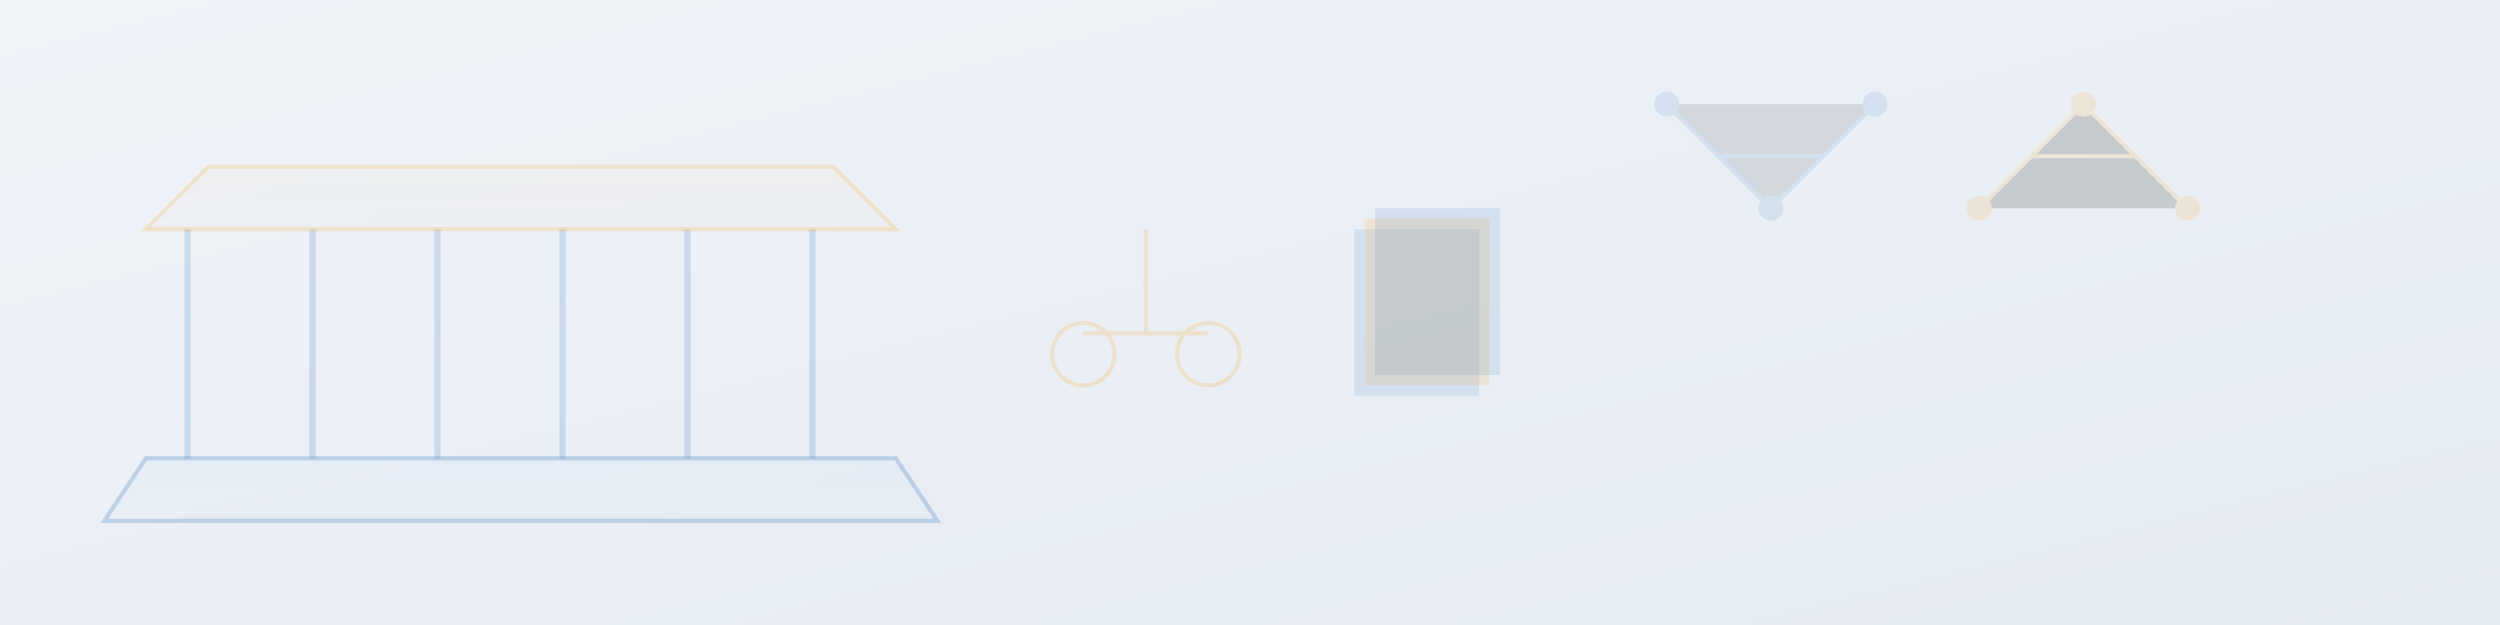 <svg xmlns="http://www.w3.org/2000/svg" viewBox="0 0 1200 300">
  <rect x="0" y="0" width="1200" height="300" fill="#808080" stroke="none"/>
  <!-- Background gradient -->
  <defs>
    <linearGradient id="headerGradient" x1="0%" y1="0%" x2="100%" y2="100%">
      <stop offset="0%" style="stop-color:#F0F4F9;stop-opacity:1" />
      <stop offset="100%" style="stop-color:#E4EAF2;stop-opacity:1" />
    </linearGradient>
    <linearGradient id="buildingGradient" x1="0%" y1="0%" x2="0%" y2="100%">
      <stop offset="0%" style="stop-color:#0056ad;stop-opacity:0.08" />
      <stop offset="100%" style="stop-color:#0056ad;stop-opacity:0.05" />
    </linearGradient>
    <linearGradient id="accentGradient" x1="0%" y1="0%" x2="0%" y2="100%">
      <stop offset="0%" style="stop-color:#F6A622;stop-opacity:0.15" />
      <stop offset="100%" style="stop-color:#F6A622;stop-opacity:0.1" />
    </linearGradient>
  </defs>
  
  <!-- Background -->
  <rect width="100%" height="100%" fill="url(#headerGradient)"/>
  
  <!-- Government building -->
  <g transform="translate(50,50)">
    <!-- Steps -->
    <path d="M0,200 L400,200 L380,170 L20,170 Z" 
          fill="url(#buildingGradient)" stroke="#0056ad" stroke-width="2" opacity="0.2"/>
    
    <!-- Columns -->
    <g stroke="#0056ad" stroke-width="3" opacity="0.15">
      <path d="M40,170 L40,60"/>
      <path d="M100,170 L100,60"/>
      <path d="M160,170 L160,60"/>
      <path d="M220,170 L220,60"/>
      <path d="M280,170 L280,60"/>
      <path d="M340,170 L340,60"/>
    </g>
    
    <!-- Roof -->
    <path d="M20,60 L380,60 L350,30 L50,30 Z" 
          fill="url(#accentGradient)" stroke="#F6A622" stroke-width="2" opacity="0.2"/>
  </g>
  
  <!-- Government symbols -->
  <g transform="translate(500,80)">
    <!-- Balance scales -->
    <g stroke="#F6A622" stroke-width="2" opacity="0.2" fill="none">
      <path d="M50,30 L50,80"/>
      <path d="M20,80 L80,80"/>
      <circle cx="20" cy="90" r="15"/>
      <circle cx="80" cy="90" r="15"/>
    </g>
    
    <!-- Document stack -->
    <g transform="translate(150,30)">
      <rect x="0" y="0" width="60" height="80" fill="#0056ad" opacity="0.1"/>
      <rect x="5" y="-5" width="60" height="80" fill="#F6A622" opacity="0.15"/>
      <rect x="10" y="-10" width="60" height="80" fill="#0056ad" opacity="0.1"/>
    </g>
  </g>
  
  <!-- Network pattern -->
  <g transform="translate(800,50)">
    <g stroke="#0056ad" stroke-width="2" opacity="0.1">
      <path d="M0,0 L50,50 L100,0 M25,25 L75,25"/>
      <circle cx="0" cy="0" r="5" fill="#0056ad"/>
      <circle cx="50" cy="50" r="5" fill="#0056ad"/>
      <circle cx="100" cy="0" r="5" fill="#0056ad"/>
    </g>
    
    <g stroke="#F6A622" stroke-width="2" opacity="0.15">
      <path d="M150,50 L200,0 L250,50 M175,25 L225,25"/>
      <circle cx="150" cy="50" r="5" fill="#F6A622"/>
      <circle cx="200" cy="0" r="5" fill="#F6A622"/>
      <circle cx="250" cy="50" r="5" fill="#F6A622"/>
    </g>
  </g>
</svg>